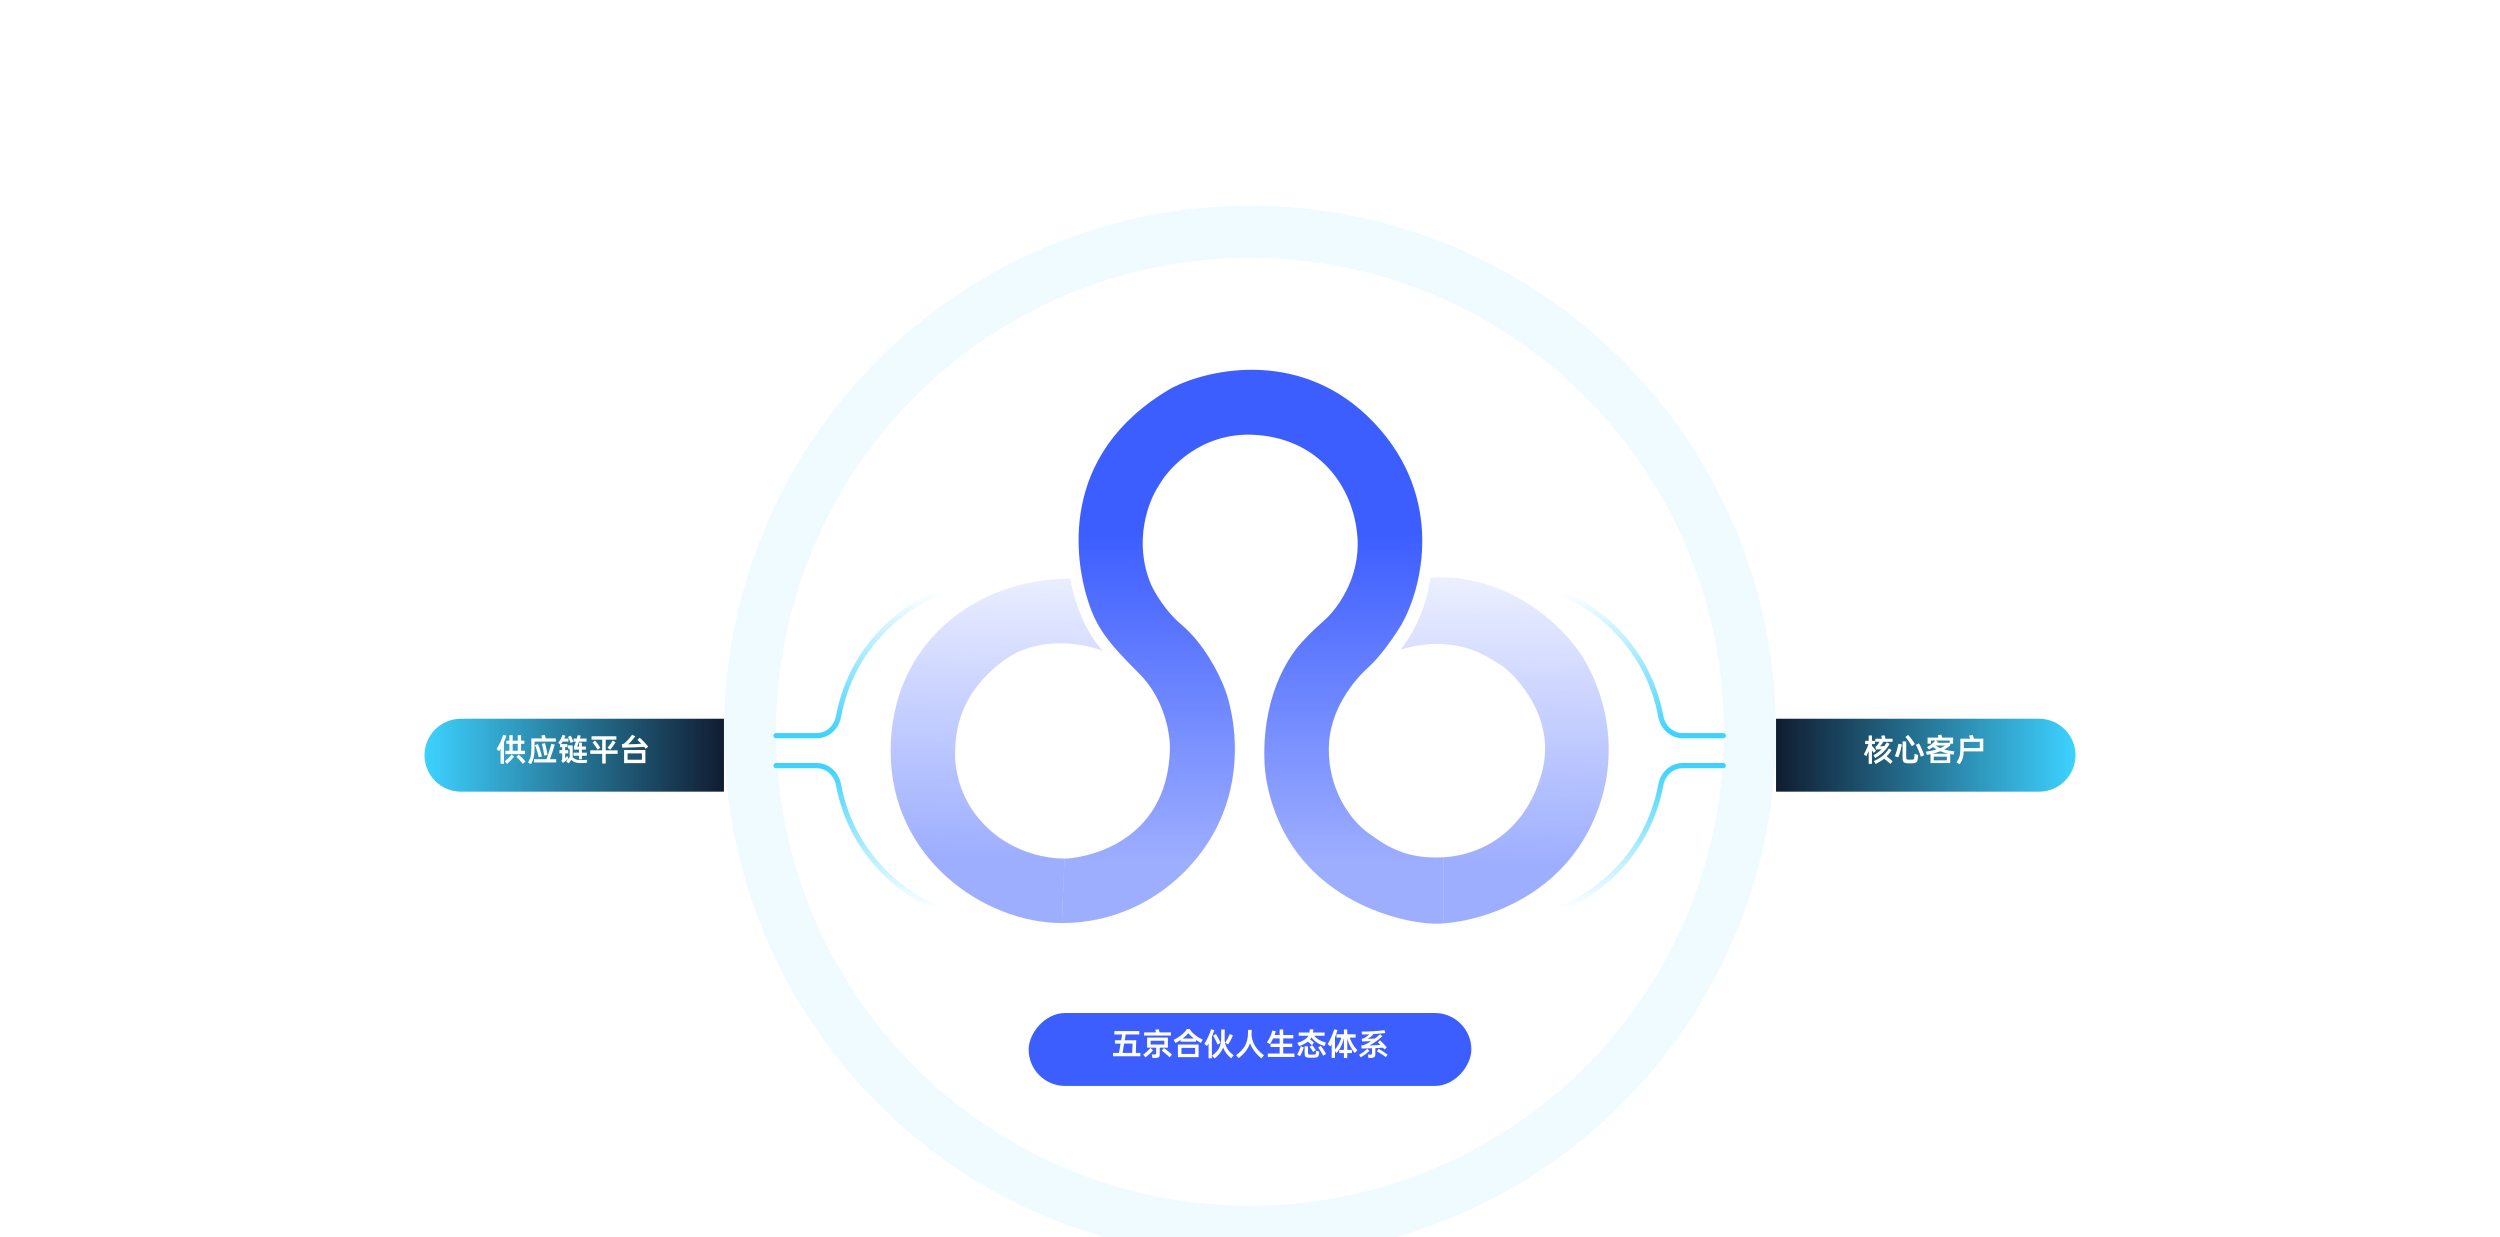 <svg width="1920" height="950" viewBox="0 0 1920 950" fill="none" xmlns="http://www.w3.org/2000/svg">
<g clip-path="url(#clip0_423_158)">
<g filter="url(#filter0_d_423_158)">
<rect width="340" height="56" rx="28" transform="matrix(-1 0 0 1 1130 774)" fill="#3D5EFF"/>
</g>
<path d="M855.829 791.88H874.981V794.448H855.829V791.88ZM859.189 809.784L862.069 792.936L864.733 793.344L861.829 810.192L859.189 809.784ZM854.797 808.656H875.821V811.224H854.797V808.656ZM856.285 798.936H872.629L872.245 809.88H869.461L869.797 801.504H856.285V798.936ZM878.66 792.888H899.3V795.288H878.66V792.888ZM880.964 796.896H896.948V804.6H880.964V796.896ZM883.676 799.296V802.2H894.236V799.296H883.676ZM889.892 790.416C889.94 790.56 889.98 790.712 890.012 790.872C890.06 791.016 890.108 791.168 890.156 791.328L890.324 791.928C890.516 792.584 890.644 793.168 890.708 793.68L888.02 793.848C887.988 793.576 887.94 793.328 887.876 793.104L887.684 792.36C887.588 792.04 887.444 791.544 887.252 790.872L889.892 790.416ZM877.94 810C877.988 809.968 878.036 809.936 878.084 809.904C878.132 809.856 878.18 809.816 878.228 809.784C878.548 809.576 878.908 809.304 879.308 808.968C879.708 808.616 880.132 808.248 880.58 807.864C881.764 806.776 882.756 805.76 883.556 804.816L885.5 806.664C884.86 807.48 883.972 808.408 882.836 809.448C881.572 810.6 880.54 811.472 879.74 812.064L877.94 810ZM893.876 804.912C894.804 805.488 895.892 806.304 897.14 807.36C897.748 807.872 898.292 808.344 898.772 808.776C899.252 809.208 899.668 809.608 900.02 809.976L898.196 812.016C897.428 811.168 896.5 810.304 895.412 809.424C894.228 808.416 893.172 807.576 892.244 806.904L893.876 804.912ZM884.588 809.76C885.548 809.824 886.252 809.856 886.7 809.856C887.004 809.84 887.244 809.808 887.42 809.76C887.596 809.696 887.724 809.592 887.804 809.448C887.884 809.288 887.924 809.072 887.924 808.8V803.448H890.66V809.784C890.66 810.392 890.588 810.872 890.444 811.224C890.3 811.592 890.044 811.872 889.676 812.064C889.308 812.256 888.788 812.384 888.116 812.448C887.14 812.56 886.132 812.6 885.092 812.568L884.588 809.76ZM904.636 802.176H920.524V811.896H904.636V802.176ZM907.372 804.744V809.424H917.836V804.744H907.372ZM906.7 797.568H918.484V799.992H906.7V797.568ZM922.348 801C920.236 799.912 918.356 798.736 916.708 797.472C915.076 796.208 913.708 794.88 912.604 793.488C911.692 794.64 910.372 795.92 908.644 797.328C906.932 798.688 904.972 799.92 902.764 801.024L901.372 798.6C902.476 798.088 903.564 797.488 904.636 796.8C905.724 796.112 906.732 795.376 907.66 794.592C909.34 793.184 910.644 791.744 911.572 790.272H913.66C914.716 791.952 916.108 793.488 917.836 794.88C919.564 796.272 921.524 797.464 923.716 798.456L922.348 801ZM928.164 797.064L930.732 795.816V812.76H928.164V797.064ZM924.948 801.696C926.02 799.968 926.996 798.16 927.876 796.272C928.804 794.32 929.548 792.384 930.108 790.464L932.604 791.16C931.884 793.48 931.068 795.624 930.156 797.592C929.228 799.624 928.164 801.552 926.964 803.376L924.948 801.696ZM933.876 794.136C934.484 795.048 935.116 796.152 935.772 797.448C936.492 798.824 937.02 799.984 937.356 800.928L935.052 802.272C934.78 801.44 934.268 800.264 933.516 798.744C932.748 797.24 932.132 796.112 931.668 795.36L933.876 794.136ZM940.908 800.808C941.484 800.056 942.164 798.912 942.948 797.376C943.636 796.112 944.148 795.04 944.484 794.16L946.908 795.216C946.508 796.176 946.004 797.232 945.396 798.384C944.596 799.952 943.86 801.2 943.188 802.128L940.908 800.808ZM930.804 810.768C932.164 809.808 933.324 808.8 934.284 807.744C935.244 806.688 935.964 805.632 936.444 804.576C936.94 803.488 937.308 802.272 937.548 800.928C937.788 799.568 937.9 798.04 937.884 796.344V790.704H940.596L940.524 798.408C940.476 801.576 939.74 804.352 938.316 806.736C936.94 809.024 935.1 811.088 932.796 812.928L930.804 810.768ZM940.356 796.2C940.388 797.928 940.548 799.488 940.836 800.88C941.14 802.272 941.58 803.512 942.156 804.6C942.732 805.688 943.468 806.736 944.364 807.744C945.26 808.736 946.292 809.64 947.46 810.456L945.564 812.808C942.972 810.648 941.116 808.368 939.996 805.968C938.812 803.504 938.204 800.472 938.172 796.872L940.356 796.2ZM949.292 810.36C950.94 809.224 952.356 808.008 953.54 806.712C954.74 805.4 955.684 804.064 956.372 802.704C957.044 801.392 957.556 799.936 957.908 798.336C958.276 796.72 958.468 794.952 958.484 793.032L958.508 791.976C958.508 791.768 958.508 791.576 958.508 791.4C958.508 791.208 958.508 791.048 958.508 790.92H961.244C961.26 791.432 961.26 791.96 961.244 792.504C961.244 793.048 961.236 793.56 961.22 794.04C961.108 797.784 960.292 801.152 958.772 804.144C957.236 807.168 954.724 810.008 951.236 812.664L949.292 810.36ZM961.004 792.48C961.052 796.592 961.996 800.16 963.836 803.184C965.532 805.968 967.82 808.384 970.7 810.432L968.78 812.88C965.42 810.08 962.932 807.176 961.316 804.168C959.7 801.128 958.82 797.768 958.676 794.088L961.004 792.48ZM976.924 794.88H993.244V797.472H976.924V794.88ZM975.772 801.528H992.452V804.12H975.772V801.528ZM982.78 790.632H985.516V810.696H982.78V790.632ZM973.684 809.136H994.132V811.704H973.684V809.136ZM972.964 800.472C973.956 799.112 974.796 797.704 975.484 796.248C976.172 794.776 976.74 793.184 977.188 791.472L979.804 792C979.324 793.792 978.708 795.504 977.956 797.136C977.22 798.752 976.34 800.336 975.316 801.888L972.964 800.472ZM997.404 793.008H1017.3V795.432H997.404V793.008ZM996.348 800.88C997.82 800.432 999.1 799.944 1000.19 799.416C1001.29 798.888 1002.19 798.336 1002.88 797.76C1003.58 797.184 1004.15 796.552 1004.58 795.864C1005.01 795.16 1005.33 794.384 1005.54 793.536C1005.64 793.232 1005.72 792.712 1005.8 791.976C1005.87 791.384 1005.91 790.896 1005.92 790.512L1008.64 790.536C1008.64 790.936 1008.59 791.464 1008.49 792.12C1008.48 792.264 1008.46 792.416 1008.44 792.576C1008.43 792.736 1008.4 792.888 1008.37 793.032C1008.36 793.128 1008.34 793.224 1008.32 793.32C1008.31 793.4 1008.3 793.472 1008.3 793.536C1008.11 794.688 1007.77 795.728 1007.29 796.656C1006.83 797.584 1006.17 798.456 1005.32 799.272C1003.76 800.744 1001.24 802.152 997.764 803.496L996.348 800.88ZM1008.3 793.776C1009.12 795.392 1010.35 796.784 1012 797.952C1013.66 799.104 1015.76 800.016 1018.31 800.688L1017.23 803.4C1014.59 802.584 1012.34 801.464 1010.48 800.04C1009.51 799.304 1008.65 798.504 1007.92 797.64C1007.2 796.76 1006.6 795.84 1006.14 794.88L1008.3 793.776ZM1005.61 797.88C1006.04 798.168 1006.63 798.608 1007.36 799.2C1008.02 799.728 1008.6 800.24 1009.12 800.736L1007.51 802.656C1007.06 802.192 1006.48 801.656 1005.76 801.048C1005.1 800.472 1004.51 800 1003.98 799.632L1005.61 797.88ZM996.18 809.952C996.756 808.944 997.276 807.92 997.74 806.88C998.22 805.808 998.652 804.712 999.036 803.592L1001.36 804.456C1000.88 805.784 1000.4 807.024 999.9 808.176C999.404 809.312 998.9 810.296 998.388 811.128L996.18 809.952ZM1014.4 803.16C1014.97 803.88 1015.7 804.92 1016.58 806.28L1017.23 807.336C1017.72 808.12 1018.12 808.832 1018.4 809.472L1016.15 810.768C1016.08 810.64 1016.02 810.512 1015.96 810.384C1015.89 810.272 1015.83 810.144 1015.76 810C1015.32 809.168 1014.84 808.328 1014.35 807.48C1013.34 805.928 1012.68 804.936 1012.38 804.504L1014.4 803.16ZM1007.7 802.608C1008.13 803.088 1008.64 803.712 1009.21 804.48C1009.76 805.232 1010.2 805.896 1010.56 806.472L1008.54 807.96C1008.32 807.528 1007.88 806.84 1007.24 805.896C1006.57 804.92 1006.1 804.272 1005.83 803.952L1007.7 802.608ZM1001.96 803.592H1004.53V808.512C1004.53 808.896 1004.56 809.184 1004.63 809.376C1004.69 809.552 1004.79 809.68 1004.92 809.76C1005.06 809.824 1005.28 809.872 1005.59 809.904C1006.12 809.952 1006.71 809.976 1007.36 809.976C1008.04 809.976 1008.65 809.952 1009.21 809.904C1009.56 809.872 1009.83 809.832 1010 809.784C1010.2 809.72 1010.34 809.6 1010.44 809.424C1010.53 809.248 1010.6 808.976 1010.65 808.608C1010.7 808.224 1010.74 807.672 1010.77 806.952L1013.17 807.624C1013.16 807.816 1013.13 808.112 1013.1 808.512C1013.08 808.704 1013.06 808.896 1013.03 809.088C1013.01 809.28 1012.99 809.472 1012.96 809.664C1012.84 810.368 1012.68 810.888 1012.45 811.224C1012.23 811.576 1011.9 811.824 1011.47 811.968C1011.05 812.128 1010.44 812.224 1009.64 812.256C1009.1 812.288 1008.32 812.304 1007.29 812.304C1006.28 812.304 1005.47 812.288 1004.84 812.256C1004.09 812.192 1003.52 812.064 1003.12 811.872C1002.72 811.696 1002.42 811.408 1002.23 811.008C1002.05 810.624 1001.96 810.088 1001.96 809.4V803.592ZM1019.66 801.888C1020.44 800.64 1021.37 798.824 1022.44 796.44C1023.34 794.488 1024.07 792.528 1024.63 790.56L1027.22 791.064C1026.34 793.864 1025.49 796.248 1024.68 798.216C1023.86 800.168 1022.89 801.976 1021.77 803.64L1019.66 801.888ZM1022.73 796.824L1025.28 795.624V812.448H1022.73V796.824ZM1026.43 794.328H1041.12V796.896H1026.43V794.328ZM1032.14 790.632H1034.71V812.544H1032.14V790.632ZM1024.56 806.664C1025.93 805.336 1027.17 803.616 1028.28 801.504C1029.36 799.392 1030.17 797.224 1030.7 795L1032.4 796.2C1032.16 797.432 1031.86 798.624 1031.49 799.776C1031.12 800.912 1030.7 801.984 1030.22 802.992C1029.18 805.168 1027.92 807.056 1026.45 808.656L1024.56 806.664ZM1035.88 794.76C1036.19 795.928 1036.61 797.152 1037.16 798.432C1037.7 799.712 1038.32 800.936 1039 802.104C1040.14 803.976 1041.3 805.472 1042.48 806.592L1040.52 808.704C1039.32 807.52 1038.16 805.84 1037.06 803.664C1036.44 802.48 1035.9 801.264 1035.45 800.016C1035.02 798.768 1034.71 797.616 1034.52 796.56L1035.88 794.76ZM1028.54 806.28H1038.28V808.776H1028.54V806.28ZM1045.68 792.24C1048.07 792.288 1050.92 792.208 1054.23 792C1058.15 791.76 1061.19 791.488 1063.35 791.184L1063.83 793.368C1061.06 793.688 1057.78 793.968 1053.99 794.208C1050.8 794.416 1048.16 794.512 1046.07 794.496L1045.68 792.24ZM1045.8 797.76C1046.27 797.728 1046.62 797.68 1046.86 797.616C1047.1 797.536 1047.4 797.408 1047.75 797.232C1048.48 796.8 1049.32 796.232 1050.27 795.528C1051.21 794.824 1052.15 794.064 1053.08 793.248L1054.61 794.688C1054 795.248 1053.33 795.8 1052.6 796.344C1051.88 796.872 1051.16 797.36 1050.44 797.808C1051.78 797.776 1053.02 797.736 1054.16 797.688C1055.31 797.64 1056.32 797.552 1057.2 797.424L1056.24 799.44C1054.93 799.52 1053.27 799.6 1051.25 799.68C1049.24 799.76 1047.52 799.808 1046.09 799.824L1045.8 797.76ZM1045.47 802.872C1045.79 802.872 1046.12 802.84 1046.48 802.776C1046.84 802.712 1047.2 802.616 1047.53 802.488C1049.71 801.656 1051.98 800.424 1054.35 798.792C1056.24 797.496 1058.1 795.984 1059.94 794.256L1061.6 795.912C1060.06 797.304 1058.44 798.608 1056.72 799.824C1055.04 801.008 1053.38 802.04 1051.73 802.92C1053.28 802.904 1055.16 802.824 1057.35 802.68C1059.44 802.536 1061.12 802.4 1062.39 802.272L1062.89 804.6C1060.48 804.776 1057.87 804.92 1055.07 805.032C1051.63 805.16 1048.52 805.24 1045.73 805.272L1045.47 802.872ZM1059.87 798.936C1060.7 799.672 1061.55 800.504 1062.41 801.432C1063.28 802.312 1064.15 803.312 1065.03 804.432L1063.28 805.944C1062.46 804.92 1061.66 803.984 1060.88 803.136C1060.01 802.176 1059.13 801.288 1058.24 800.472L1059.87 798.936ZM1043.76 810.072C1043.84 810.008 1043.93 809.952 1044.03 809.904C1044.12 809.856 1044.22 809.808 1044.32 809.76C1045.24 809.232 1046.17 808.624 1047.1 807.936C1048.25 807.088 1049.28 806.264 1050.17 805.464L1051.66 807.24C1050.83 807.992 1049.86 808.784 1048.76 809.616C1047.3 810.624 1046.07 811.416 1045.06 811.992L1043.76 810.072ZM1058.79 805.464C1059.92 806.104 1061.09 806.816 1062.29 807.6C1063.7 808.528 1064.82 809.328 1065.65 810L1064.28 811.896C1063.47 811.176 1062.34 810.368 1060.9 809.472C1059.78 808.72 1058.65 808.048 1057.52 807.456L1058.79 805.464ZM1050.56 809.904C1051.37 809.952 1051.98 809.968 1052.38 809.952C1052.78 809.952 1053.07 809.92 1053.24 809.856C1053.44 809.776 1053.56 809.64 1053.6 809.448C1053.67 809.24 1053.7 808.904 1053.7 808.44V803.808H1056.27V809.256C1056.27 810.024 1056.2 810.616 1056.05 811.032C1055.91 811.448 1055.64 811.76 1055.26 811.968C1054.88 812.192 1054.32 812.344 1053.58 812.424C1052.91 812.504 1052.05 812.544 1051.01 812.544L1050.56 809.904Z" fill="white"/>
<path d="M919.84 413.008C919.2 412.32 918.456 411.584 917.608 410.8C916.584 409.872 915.792 409.2 915.232 408.784L916.72 407.104C917.44 407.648 918.208 408.288 919.024 409.024C919.76 409.68 920.528 410.408 921.328 411.208L919.84 413.008ZM924.568 402.856H903.76V400.576H924.568V402.856ZM909.544 410.968H918.76V417.928H909.544V410.968ZM911.848 413.128V415.792H916.456V413.128H911.848ZM919.72 403.432C919.384 403.976 918.944 404.608 918.4 405.328C917.92 406 917.488 406.56 917.104 407.008L914.968 405.64C915.528 404.984 915.968 404.44 916.288 404.008C916.816 403.288 917.216 402.672 917.488 402.16L919.72 403.432ZM913.24 408.688C912.728 409.232 911.88 410.048 910.696 411.136C909.704 411.984 908.936 412.608 908.392 413.008L907.048 411.232C907.752 410.752 908.6 410.064 909.592 409.168C910.552 408.304 911.24 407.632 911.656 407.152L913.24 408.688ZM913.456 402.232C913.312 401.704 913.152 401.184 912.976 400.672C912.928 400.496 912.808 400.12 912.616 399.544L912.352 398.896L915.04 398.44C915.088 398.52 915.184 398.76 915.328 399.16L915.64 400.072C915.864 400.808 916.048 401.408 916.192 401.872L913.456 402.232ZM905.008 420.52V405.232H923.368V417.64C923.368 418.264 923.288 418.768 923.128 419.152C922.968 419.536 922.696 419.832 922.312 420.04C921.928 420.248 921.384 420.392 920.68 420.472C919.784 420.584 918.856 420.624 917.896 420.592L917.44 418.36C918.464 418.44 919.24 418.464 919.768 418.432C920.104 418.432 920.352 418.392 920.512 418.312C920.688 418.232 920.8 418.112 920.848 417.952C920.912 417.776 920.944 417.52 920.944 417.184V407.464H907.432V420.52H905.008ZM910.744 406.672C910.568 406.336 910.192 405.728 909.616 404.848C909.552 404.768 909.496 404.688 909.448 404.608C909.4 404.512 909.344 404.424 909.28 404.344C908.944 403.88 908.704 403.56 908.56 403.384L910.624 402.088C910.864 402.36 911.264 402.896 911.824 403.696C912.24 404.272 912.6 404.8 912.904 405.28L910.744 406.672ZM927.912 409.576H936.744V419.968H927.912V409.576ZM930.384 412.072V417.544H934.296V412.072H930.384ZM938.328 409.576H947.448V419.968H938.328V409.576ZM940.776 412.072V417.544H944.952V412.072H940.776ZM929.952 399.352H945.384V407.92H929.952V399.352ZM932.592 401.776V405.472H942.744V401.776H932.592ZM953.48 410.176H969.368V419.896H953.48V410.176ZM956.216 412.744V417.424H966.68V412.744H956.216ZM955.544 405.568H967.328V407.992H955.544V405.568ZM971.192 409C969.08 407.912 967.2 406.736 965.552 405.472C963.92 404.208 962.552 402.88 961.448 401.488C960.536 402.64 959.216 403.92 957.488 405.328C955.776 406.688 953.816 407.92 951.608 409.024L950.216 406.6C951.32 406.088 952.408 405.488 953.48 404.8C954.568 404.112 955.576 403.376 956.504 402.592C958.184 401.184 959.488 399.744 960.416 398.272H962.504C963.56 399.952 964.952 401.488 966.68 402.88C968.408 404.272 970.368 405.464 972.56 406.456L971.192 409ZM977.008 405.064L979.576 403.816V420.76H977.008V405.064ZM973.792 409.696C974.864 407.968 975.84 406.16 976.72 404.272C977.648 402.32 978.392 400.384 978.952 398.464L981.448 399.16C980.728 401.48 979.912 403.624 979 405.592C978.072 407.624 977.008 409.552 975.808 411.376L973.792 409.696ZM982.72 402.136C983.328 403.048 983.96 404.152 984.616 405.448C985.336 406.824 985.864 407.984 986.2 408.928L983.896 410.272C983.624 409.44 983.112 408.264 982.36 406.744C981.592 405.24 980.976 404.112 980.512 403.36L982.72 402.136ZM989.752 408.808C990.328 408.056 991.008 406.912 991.792 405.376C992.48 404.112 992.992 403.04 993.328 402.16L995.752 403.216C995.352 404.176 994.848 405.232 994.24 406.384C993.44 407.952 992.704 409.2 992.032 410.128L989.752 408.808ZM979.648 418.768C981.008 417.808 982.168 416.8 983.128 415.744C984.088 414.688 984.808 413.632 985.288 412.576C985.784 411.488 986.152 410.272 986.392 408.928C986.632 407.568 986.744 406.04 986.728 404.344V398.704H989.44L989.368 406.408C989.32 409.576 988.584 412.352 987.16 414.736C985.784 417.024 983.944 419.088 981.64 420.928L979.648 418.768ZM989.2 404.2C989.232 405.928 989.392 407.488 989.68 408.88C989.984 410.272 990.424 411.512 991 412.6C991.576 413.688 992.312 414.736 993.208 415.744C994.104 416.736 995.136 417.64 996.304 418.456L994.408 420.808C991.816 418.648 989.96 416.368 988.84 413.968C987.656 411.504 987.048 408.472 987.016 404.872L989.2 404.2ZM998.136 418.36C999.784 417.224 1001.2 416.008 1002.38 414.712C1003.58 413.4 1004.53 412.064 1005.22 410.704C1005.89 409.392 1006.4 407.936 1006.75 406.336C1007.12 404.72 1007.31 402.952 1007.33 401.032L1007.35 399.976C1007.35 399.768 1007.35 399.576 1007.35 399.4C1007.35 399.208 1007.35 399.048 1007.35 398.92H1010.09C1010.1 399.432 1010.1 399.96 1010.09 400.504C1010.09 401.048 1010.08 401.56 1010.06 402.04C1009.95 405.784 1009.14 409.152 1007.62 412.144C1006.08 415.168 1003.57 418.008 1000.08 420.664L998.136 418.36ZM1009.85 400.48C1009.9 404.592 1010.84 408.16 1012.68 411.184C1014.38 413.968 1016.66 416.384 1019.54 418.432L1017.62 420.88C1014.26 418.08 1011.78 415.176 1010.16 412.168C1008.54 409.128 1007.66 405.768 1007.52 402.088L1009.85 400.48Z" fill="white"/>
<path d="M759.752 564.44C760.216 564.744 760.92 565.224 761.864 565.88C762.6 566.488 763.224 567.008 763.736 567.44L762.176 569.312C761.92 569.072 761.288 568.52 760.28 567.656C759.352 566.904 758.704 566.408 758.336 566.168L759.752 564.44ZM757.256 573.296C757.896 572.944 758.776 572.328 759.896 571.448C760.936 570.616 761.712 569.936 762.224 569.408L763.808 571.184C763.248 571.792 762.408 572.528 761.288 573.392C760.296 574.16 759.416 574.8 758.648 575.312L757.256 573.296ZM763.088 569.6C763.936 568.72 764.64 567.856 765.2 567.008C765.76 566.16 766.256 565.232 766.688 564.224L768.992 564.848C768.4 566.208 767.808 567.376 767.216 568.352C766.624 569.312 765.896 570.232 765.032 571.112L763.088 569.6ZM765.632 568.376L767.12 566.168H777.776V568.328C777.056 569.352 776.384 570.2 775.76 570.872L773.672 570.032C774.152 569.584 774.608 569.032 775.04 568.376H765.632ZM771.056 569.384C771.68 570.312 772.64 571.08 773.936 571.688C775.232 572.296 776.92 572.776 779 573.128L777.992 575.504C775.768 575.024 773.992 574.416 772.664 573.68C771.352 572.928 770.28 571.952 769.448 570.752L771.056 569.384ZM768.152 580.688C769.688 581.152 771.088 581.608 772.352 582.056C774.656 582.84 776.64 583.6 778.304 584.336L777.224 586.808C776.424 586.424 775.52 586.016 774.512 585.584C773.52 585.168 772.536 584.776 771.56 584.408C769.848 583.752 768.36 583.224 767.096 582.824L768.152 580.688ZM757.952 584.24C761.312 583.68 763.688 582.976 765.08 582.128C765.64 581.76 766.04 581.368 766.28 580.952C766.536 580.536 766.696 579.976 766.76 579.272C766.76 579.192 766.76 579.12 766.76 579.056C766.776 578.992 766.784 578.92 766.784 578.84C766.8 578.744 766.808 578.592 766.808 578.384H769.616C769.616 578.624 769.608 578.808 769.592 578.936L769.544 579.416C769.464 580.312 769.264 581.112 768.944 581.816C768.64 582.504 768.152 583.112 767.48 583.64C766.632 584.28 765.456 584.88 763.952 585.44C762.464 586 760.84 586.448 759.08 586.784L757.952 584.24ZM760.376 575.528H776.024V582.32H773.408V577.856H762.92V582.32H760.376V575.528ZM762.104 573.32C764.472 572.76 766.168 572.184 767.192 571.592C767.672 571.304 768.04 571 768.296 570.68C768.568 570.36 768.768 569.976 768.896 569.528C768.976 569.336 769.024 569.12 769.04 568.88C769.072 568.624 769.096 568.248 769.112 567.752H771.728C771.712 568.264 771.688 568.656 771.656 568.928C771.624 569.2 771.584 569.432 771.536 569.624C771.312 570.392 771.016 571.056 770.648 571.616C770.28 572.176 769.792 572.672 769.184 573.104C767.872 574.032 765.84 574.832 763.088 575.504L762.104 573.32ZM791.896 573.296H800.128V575.432H791.896V573.296ZM790.792 569.696H801.232V579.104H790.792V569.696ZM793.192 571.856V576.896H798.808V571.856H793.192ZM784.528 585.752C785.568 583.8 786.28 581.96 786.664 580.232C787.016 578.6 787.192 576.432 787.192 573.728V565.568H802.504V567.968H789.616V573.632C789.6 576.704 789.408 579.16 789.04 581C788.688 582.744 787.96 584.688 786.856 586.832L784.528 585.752ZM781.288 585.632C781.784 584.368 782.24 582.872 782.656 581.144C782.672 581.096 782.68 581.048 782.68 581C782.696 580.952 782.704 580.904 782.704 580.856C783.104 579.112 783.376 577.784 783.52 576.872L785.896 577.304C785.72 578.632 785.424 580.136 785.008 581.816C784.576 583.528 784.128 585.056 783.664 586.4L781.288 585.632ZM788.224 584.648C788.896 583.912 789.528 583.12 790.12 582.272C790.712 581.408 791.216 580.552 791.632 579.704L793.624 580.904C793.288 581.512 792.744 582.392 791.992 583.544C791.192 584.664 790.528 585.528 790 586.136L788.224 584.648ZM799.696 579.704C800.208 580.296 800.744 580.968 801.304 581.72L801.568 582.104C802.272 583.048 802.832 583.856 803.248 584.528L801.304 586.016C800.92 585.248 800.392 584.416 799.72 583.52C799.096 582.576 798.496 581.768 797.92 581.096L799.696 579.704ZM783.232 564.92C783.664 565.192 784.36 565.696 785.32 566.432C786.216 567.136 786.872 567.688 787.288 568.088L785.752 570.152C785.32 569.704 784.704 569.136 783.904 568.448C783.056 567.712 782.36 567.16 781.816 566.792L783.232 564.92ZM782.272 570.08C782.8 570.416 783.528 570.944 784.456 571.664C785.352 572.368 786.056 572.968 786.568 573.464L784.984 575.504C784.456 574.96 783.776 574.344 782.944 573.656C782.096 572.904 781.4 572.36 780.856 572.024L782.272 570.08ZM793.864 570.536C794.072 569.992 794.248 569.464 794.392 568.952C794.552 568.424 794.672 567.92 794.752 567.44L797.32 567.704C797.16 568.296 796.984 568.888 796.792 569.48C796.616 570.072 796.432 570.624 796.24 571.136L793.864 570.536ZM792.232 584.072C792.36 584.072 792.48 584.072 792.592 584.072C792.72 584.088 792.832 584.104 792.928 584.12C793.056 584.12 793.176 584.12 793.288 584.12C793.4 584.12 793.512 584.12 793.624 584.12C793.992 584.136 794.248 584.12 794.392 584.072C794.552 584.04 794.656 583.952 794.704 583.808C794.768 583.664 794.8 583.416 794.8 583.064V578.456L797.224 578.384V583.64C797.224 584.344 797.136 584.888 796.96 585.272C796.8 585.656 796.552 585.928 796.216 586.088C795.896 586.248 795.464 586.352 794.92 586.4C794.616 586.432 794.272 586.456 793.888 586.472C793.504 586.504 793.112 586.512 792.712 586.496L792.232 584.072ZM807.48 576.176H823.368V585.896H807.48V576.176ZM810.216 578.744V583.424H820.68V578.744H810.216ZM809.544 571.568H821.328V573.992H809.544V571.568ZM825.192 575C823.08 573.912 821.2 572.736 819.552 571.472C817.92 570.208 816.552 568.88 815.448 567.488C814.536 568.64 813.216 569.92 811.488 571.328C809.776 572.688 807.816 573.92 805.608 575.024L804.216 572.6C805.32 572.088 806.408 571.488 807.48 570.8C808.568 570.112 809.576 569.376 810.504 568.592C812.184 567.184 813.488 565.744 814.416 564.272H816.504C817.56 565.952 818.952 567.488 820.68 568.88C822.408 570.272 824.368 571.464 826.56 572.456L825.192 575ZM831.008 571.064L833.576 569.816V586.76H831.008V571.064ZM827.792 575.696C828.864 573.968 829.84 572.16 830.72 570.272C831.648 568.32 832.392 566.384 832.952 564.464L835.448 565.16C834.728 567.48 833.912 569.624 833 571.592C832.072 573.624 831.008 575.552 829.808 577.376L827.792 575.696ZM836.72 568.136C837.328 569.048 837.96 570.152 838.616 571.448C839.336 572.824 839.864 573.984 840.2 574.928L837.896 576.272C837.624 575.44 837.112 574.264 836.36 572.744C835.592 571.24 834.976 570.112 834.512 569.36L836.72 568.136ZM843.752 574.808C844.328 574.056 845.008 572.912 845.792 571.376C846.48 570.112 846.992 569.04 847.328 568.16L849.752 569.216C849.352 570.176 848.848 571.232 848.24 572.384C847.44 573.952 846.704 575.2 846.032 576.128L843.752 574.808ZM833.648 584.768C835.008 583.808 836.168 582.8 837.128 581.744C838.088 580.688 838.808 579.632 839.288 578.576C839.784 577.488 840.152 576.272 840.392 574.928C840.632 573.568 840.744 572.04 840.728 570.344V564.704H843.44L843.368 572.408C843.32 575.576 842.584 578.352 841.16 580.736C839.784 583.024 837.944 585.088 835.64 586.928L833.648 584.768ZM843.2 570.2C843.232 571.928 843.392 573.488 843.68 574.88C843.984 576.272 844.424 577.512 845 578.6C845.576 579.688 846.312 580.736 847.208 581.744C848.104 582.736 849.136 583.64 850.304 584.456L848.408 586.808C845.816 584.648 843.96 582.368 842.84 579.968C841.656 577.504 841.048 574.472 841.016 570.872L843.2 570.2ZM852.136 584.36C853.784 583.224 855.2 582.008 856.384 580.712C857.584 579.4 858.528 578.064 859.216 576.704C859.888 575.392 860.4 573.936 860.752 572.336C861.12 570.72 861.312 568.952 861.328 567.032L861.352 565.976C861.352 565.768 861.352 565.576 861.352 565.4C861.352 565.208 861.352 565.048 861.352 564.92H864.088C864.104 565.432 864.104 565.96 864.088 566.504C864.088 567.048 864.08 567.56 864.064 568.04C863.952 571.784 863.136 575.152 861.616 578.144C860.08 581.168 857.568 584.008 854.08 586.664L852.136 584.36ZM863.848 566.48C863.896 570.592 864.84 574.16 866.68 577.184C868.376 579.968 870.664 582.384 873.544 584.432L871.624 586.88C868.264 584.08 865.776 581.176 864.16 578.168C862.544 575.128 861.664 571.768 861.52 568.088L863.848 566.48Z" fill="white"/>
<path d="M1057.55 568.496C1059.46 569.952 1061.62 571.896 1064.06 574.328C1066.66 576.92 1068.67 579.136 1070.08 580.976L1067.94 582.992C1066.73 581.36 1064.78 579.152 1062.11 576.368C1059.55 573.744 1057.42 571.768 1055.73 570.44L1057.55 568.496ZM1054.84 580.616C1057.19 578.84 1059.39 576.888 1061.44 574.76C1063.54 572.584 1065.35 570.432 1066.89 568.304L1069.1 569.984C1067.46 572.224 1065.62 574.416 1063.55 576.56C1061.38 578.88 1059.11 580.96 1056.76 582.8L1054.84 580.616ZM1052.03 565.568H1071.14V568.184H1054.79V583.256H1071.59V585.848H1052.03V565.568ZM1079.47 582.464C1080.51 582.288 1081.82 581.992 1083.38 581.576C1084.71 581.24 1085.99 580.864 1087.22 580.448L1087.39 581.552L1087.61 582.848C1086.65 583.216 1085.4 583.592 1083.86 583.976C1082.23 584.392 1080.98 584.696 1080.1 584.888L1079.47 582.464ZM1081.1 567.968H1095.29V570.296H1081.1V567.968ZM1073.86 580.808C1074.75 580.616 1075.92 580.288 1077.36 579.824C1078.05 579.616 1078.69 579.408 1079.28 579.2C1079.87 578.992 1080.38 578.8 1080.82 578.624L1081.06 579.944L1081.22 581.192C1080.18 581.592 1079.05 581.992 1077.82 582.392C1076.36 582.856 1075.26 583.168 1074.5 583.328L1073.86 580.808ZM1074.5 570.224H1080.94V572.648H1074.5V570.224ZM1076.64 564.944H1079.11V581.312H1076.64V564.944ZM1081.39 572.048H1087.32V579.56H1081.39V572.048ZM1083.46 574.28V577.232H1085.28V574.28H1083.46ZM1084.78 584.744C1085.91 583.848 1086.9 582.936 1087.75 582.008C1088.6 581.064 1089.32 580.072 1089.91 579.032C1090.47 578.072 1090.98 576.984 1091.45 575.768C1091.91 574.552 1092.35 573.168 1092.77 571.616L1094.95 572.384C1094.02 575.84 1092.74 578.832 1091.11 581.36C1090.54 582.304 1089.88 583.192 1089.14 584.024C1088.41 584.872 1087.58 585.704 1086.65 586.52L1084.78 584.744ZM1092.26 564.224C1092.76 564.672 1093.15 565.064 1093.44 565.4C1093.84 565.8 1094.26 566.288 1094.69 566.864L1093.03 568.304C1092.71 567.84 1092.34 567.352 1091.9 566.84C1091.52 566.392 1091.13 565.968 1090.73 565.568L1092.26 564.224ZM1090.22 564.464C1090.24 566.016 1090.29 567.728 1090.37 569.6C1090.45 572.352 1090.63 574.76 1090.92 576.824C1091.21 578.888 1091.62 580.728 1092.14 582.344C1092.34 582.904 1092.5 583.288 1092.62 583.496C1092.75 583.688 1092.89 583.784 1093.03 583.784C1093.13 583.784 1093.21 583.648 1093.27 583.376C1093.35 583.104 1093.44 582.704 1093.54 582.176C1093.62 581.648 1093.7 581 1093.78 580.232L1095.96 580.952C1095.86 581.64 1095.71 582.432 1095.5 583.328C1095.26 584.448 1094.95 585.264 1094.57 585.776C1094.2 586.304 1093.7 586.576 1093.08 586.592C1092.36 586.592 1091.71 586.192 1091.14 585.392C1090.56 584.608 1090.13 583.704 1089.84 582.68C1089.34 581.112 1088.94 579.152 1088.62 576.8C1088.31 574.48 1088.09 571.584 1087.94 568.112C1087.93 567.744 1087.9 567.152 1087.87 566.336C1087.86 566.016 1087.85 565.704 1087.85 565.4C1087.85 565.08 1087.85 564.768 1087.85 564.464H1090.22ZM1100.48 576.176H1116.37V585.896H1100.48V576.176ZM1103.22 578.744V583.424H1113.68V578.744H1103.22ZM1102.54 571.568H1114.33V573.992H1102.54V571.568ZM1118.19 575C1116.08 573.912 1114.2 572.736 1112.55 571.472C1110.92 570.208 1109.55 568.88 1108.45 567.488C1107.54 568.64 1106.22 569.92 1104.49 571.328C1102.78 572.688 1100.82 573.92 1098.61 575.024L1097.22 572.6C1098.32 572.088 1099.41 571.488 1100.48 570.8C1101.57 570.112 1102.58 569.376 1103.5 568.592C1105.18 567.184 1106.49 565.744 1107.42 564.272H1109.5C1110.56 565.952 1111.95 567.488 1113.68 568.88C1115.41 570.272 1117.37 571.464 1119.56 572.456L1118.19 575ZM1124.01 571.064L1126.58 569.816V586.76H1124.01V571.064ZM1120.79 575.696C1121.86 573.968 1122.84 572.16 1123.72 570.272C1124.65 568.32 1125.39 566.384 1125.95 564.464L1128.45 565.16C1127.73 567.48 1126.91 569.624 1126 571.592C1125.07 573.624 1124.01 575.552 1122.81 577.376L1120.79 575.696ZM1129.72 568.136C1130.33 569.048 1130.96 570.152 1131.62 571.448C1132.34 572.824 1132.86 573.984 1133.2 574.928L1130.9 576.272C1130.62 575.44 1130.11 574.264 1129.36 572.744C1128.59 571.24 1127.98 570.112 1127.51 569.36L1129.72 568.136ZM1136.75 574.808C1137.33 574.056 1138.01 572.912 1138.79 571.376C1139.48 570.112 1139.99 569.04 1140.33 568.16L1142.75 569.216C1142.35 570.176 1141.85 571.232 1141.24 572.384C1140.44 573.952 1139.7 575.2 1139.03 576.128L1136.75 574.808ZM1126.65 584.768C1128.01 583.808 1129.17 582.8 1130.13 581.744C1131.09 580.688 1131.81 579.632 1132.29 578.576C1132.78 577.488 1133.15 576.272 1133.39 574.928C1133.63 573.568 1133.74 572.04 1133.73 570.344V564.704H1136.44L1136.37 572.408C1136.32 575.576 1135.58 578.352 1134.16 580.736C1132.78 583.024 1130.94 585.088 1128.64 586.928L1126.65 584.768ZM1136.2 570.2C1136.23 571.928 1136.39 573.488 1136.68 574.88C1136.98 576.272 1137.42 577.512 1138 578.6C1138.58 579.688 1139.31 580.736 1140.21 581.744C1141.1 582.736 1142.14 583.64 1143.3 584.456L1141.41 586.808C1138.82 584.648 1136.96 582.368 1135.84 579.968C1134.66 577.504 1134.05 574.472 1134.02 570.872L1136.2 570.2ZM1145.14 584.36C1146.78 583.224 1148.2 582.008 1149.38 580.712C1150.58 579.4 1151.53 578.064 1152.22 576.704C1152.89 575.392 1153.4 573.936 1153.75 572.336C1154.12 570.72 1154.31 568.952 1154.33 567.032L1154.35 565.976C1154.35 565.768 1154.35 565.576 1154.35 565.4C1154.35 565.208 1154.35 565.048 1154.35 564.92H1157.09C1157.1 565.432 1157.1 565.96 1157.09 566.504C1157.09 567.048 1157.08 567.56 1157.06 568.04C1156.95 571.784 1156.14 575.152 1154.62 578.144C1153.08 581.168 1150.57 584.008 1147.08 586.664L1145.14 584.36ZM1156.85 566.48C1156.9 570.592 1157.84 574.16 1159.68 577.184C1161.38 579.968 1163.66 582.384 1166.54 584.432L1164.62 586.88C1161.26 584.08 1158.78 581.176 1157.16 578.168C1155.54 575.128 1154.66 571.768 1154.52 568.088L1156.85 566.48Z" fill="white"/>
<path d="M898.5 575.398C896.5 649.898 829.5 659.398 817.5 659.398L815.5 708.898C875 708.898 919.5 670.398 937.5 628.898C955.5 587.398 947 547.398 941.5 531.398C936 515.398 923 492.898 907.5 479.898C895.1 469.498 886.667 454.898 884 448.898C870 415.698 882.167 384.398 890 372.898C897.5 359.232 922.4 332.298 962 333.898C1011.5 335.898 1039.5 372.398 1042.5 412.398C1044.9 444.398 1026.17 468.732 1016.5 476.898C1007.3 484.898 999.667 493.232 997 496.398C968.2 532.798 969 581.565 973 601.398C990.5 690.398 1075.5 708.898 1101.5 709.398C1103.56 709.438 1105.91 709.377 1108.5 709.197V658.398C1081 659.898 1066 650.898 1051 639.898C1036 628.898 1020.5 605.898 1020.5 575.398C1020.5 544.897 1040.64 521.668 1051 512.398C1060.5 503.898 1071.67 487.565 1076.5 479.398C1092.17 451.898 1109.9 382.498 1055.5 324.898C1001.1 267.298 929.167 282.898 900 297.898C810 349.898 827.5 433.898 834.5 457.898C841.5 481.898 850.5 492.898 875 517.398C894.6 536.998 898.833 564.231 898.5 575.398Z" fill="url(#paint0_linear_423_158)"/>
<path d="M847.002 499.897C831.002 482.697 823.669 455.73 822.002 444.397C749.004 444.397 684 494.398 684 576.897C684 659.396 756 708.898 815.5 708.898L817.5 659.397C805.5 659.397 780.002 655.897 759.002 636.397C738.002 616.897 733.002 592.397 733.502 576.897C734.002 561.397 736.502 533.397 770.002 507.897C796.802 487.497 832.502 494.063 847.002 499.897Z" fill="url(#paint1_linear_423_158)"/>
<path d="M1184 593.898C1171 640.398 1136 656.898 1108.5 658.398V709.196C1138.69 707.091 1202.14 688.7 1227 622.398C1248.6 564.798 1224 513.731 1209 495.398C1170.2 447.398 1119.17 441.064 1098.5 443.898C1094.9 471.098 1081.67 491.898 1075.5 498.898C1121.5 485.398 1146 507.398 1152 510.398C1158 513.398 1197 547.398 1184 593.898Z" fill="url(#paint2_linear_423_158)"/>
<circle cx="960" cy="562" r="474" stroke="white" stroke-opacity="0.2" stroke-width="2" stroke-dasharray="3 4"/>
<circle cx="960" cy="562" r="384" stroke="#3DD2FF" stroke-opacity="0.08" stroke-width="40"/>
<circle cx="960" cy="562" r="588" stroke="white" stroke-opacity="0.1" stroke-width="2" stroke-dasharray="4 4"/>
<g filter="url(#filter1_d_423_158)">
<path d="M556 548H354C338.536 548 326 560.536 326 576C326 591.464 338.536 604 354 604H556V548Z" fill="url(#paint3_linear_423_158)"/>
</g>
<path d="M391.176 564.656H393.744V577.976H391.176V564.656ZM397.632 564.656H400.2V577.976H397.632V564.656ZM388.872 568.808H402.72V571.256H388.872V568.808ZM388.104 576.584H403.248V579.176H388.104V576.584ZM381.312 575.288C382.416 573.576 383.392 571.816 384.24 570.008C385.088 568.184 385.824 566.296 386.448 564.344L388.92 565.016C388.152 567.4 387.288 569.576 386.328 571.544C385.464 573.352 384.456 575.128 383.304 576.872L381.312 575.288ZM384.432 570.512L387.072 569.336V586.568H384.432V570.512ZM398.352 579.512C399.184 580.216 400.104 581.088 401.112 582.128C401.992 583.072 402.8 583.952 403.536 584.768L401.544 586.664C400.872 585.752 400.112 584.84 399.264 583.928C398.448 583.016 397.576 582.144 396.648 581.312L398.352 579.512ZM394.8 581.12C394.08 582.016 393.224 582.984 392.232 584.024C391.096 585.192 390.168 586.08 389.448 586.688L387.672 584.696C388.552 584.008 389.488 583.168 390.48 582.176C391.52 581.136 392.336 580.224 392.928 579.44L394.8 581.12ZM410.12 583.04H427.136V585.56H410.12V583.04ZM419.408 583.712C420.064 582.128 420.8 580.048 421.616 577.472C422.224 575.6 422.84 573.512 423.464 571.208L426.08 571.856C425.552 573.712 424.888 575.816 424.088 578.168C423.176 580.808 422.408 582.912 421.784 584.48L419.408 583.712ZM413.12 571.472C413.6 572.448 414.184 573.992 414.872 576.104C415.512 578.104 415.944 579.72 416.168 580.952L413.744 581.648C413.536 580.544 413.112 578.952 412.472 576.872C411.912 574.92 411.368 573.384 410.84 572.264L413.12 571.472ZM418.616 570.752C418.936 571.92 419.264 573.328 419.6 574.976C420.08 577.136 420.376 578.752 420.488 579.824L417.968 580.256C417.792 578.896 417.544 577.448 417.224 575.912C416.872 574.184 416.504 572.632 416.12 571.256L418.616 570.752ZM405.536 585.632C406.592 583.84 407.272 582.152 407.576 580.568C407.912 579 408.08 576.92 408.08 574.328V567.08H426.896V569.552H410.552V574.232C410.552 577.176 410.36 579.544 409.976 581.336C409.608 583.016 408.904 584.856 407.864 586.856L405.536 585.632ZM418.304 564.392C418.432 564.696 418.616 565.248 418.856 566.048C419.096 566.88 419.248 567.456 419.312 567.776L416.624 568.16C416.528 567.68 416.384 567.136 416.192 566.528C416.032 565.888 415.856 565.352 415.664 564.92L418.304 564.392ZM428.68 570.488C429.352 569.688 429.992 568.72 430.6 567.584C431.208 566.448 431.664 565.4 431.968 564.44L434.224 564.944C433.888 566.032 433.392 567.224 432.736 568.52C432.096 569.8 431.36 570.928 430.528 571.904L428.68 570.488ZM431.8 567.176H436.552V569.528H431.248L431.8 567.176ZM430.192 571.424H435.784V573.776H430.192V571.424ZM429.664 576.104H436.408V578.6H429.664V576.104ZM431.104 584.168C431.344 583.976 431.512 583.792 431.608 583.616C431.704 583.44 431.752 583.192 431.752 582.872V572.12H434.008V582.176L434.392 581.84C434.968 581.344 435.424 580.92 435.76 580.568L436.432 582.68C435.92 583.24 435.264 583.816 434.464 584.408C433.68 585 432.928 585.504 432.208 585.92L431.104 584.168ZM440.608 567.2H450.448V569.576H440.608V567.2ZM440.824 573.416C441.304 572.408 441.816 571.04 442.36 569.312C442.888 567.6 443.336 566.04 443.704 564.632L445.984 564.896C445.632 566.384 445.216 567.872 444.736 569.36C444.192 571.056 443.688 572.384 443.224 573.344H449.968V575.696H440.824V573.416ZM444.736 570.344H446.92V583.112H444.664V574.304L444.736 573.968V570.344ZM440.464 578.048H450.664V580.424H440.464V578.048ZM438.304 565.016C438.704 565.72 439.088 566.496 439.456 567.344C439.888 568.272 440.2 569.032 440.392 569.624L438.232 570.632C438.12 570.264 437.904 569.656 437.584 568.808C437.552 568.712 437.512 568.616 437.464 568.52C437.416 568.424 437.376 568.328 437.344 568.232C436.912 567.208 436.544 566.432 436.24 565.904L438.304 565.016ZM434.848 584.888L437.512 581.288V574.952H436.192V572.48H439.84V581.696L438.904 583.232C438.552 583.744 438.208 584.256 437.872 584.768C437.536 585.28 437.208 585.8 436.888 586.328L434.848 584.888ZM439.336 580.808C439.928 581.672 440.64 582.344 441.472 582.824C442.304 583.304 443.304 583.592 444.472 583.688C445.352 583.752 446.288 583.776 447.28 583.76C448.288 583.744 449.504 583.664 450.928 583.52L450.544 585.92C449.376 586.016 448.272 586.064 447.232 586.064C446.208 586.08 445.192 586.048 444.184 585.968C442.728 585.84 441.536 585.512 440.608 584.984C439.696 584.472 438.872 583.752 438.136 582.824L439.336 580.808ZM454.32 565.448H473.376V568.04H454.32V565.448ZM462.48 566.528H465.192V586.4H462.48V566.528ZM456.984 568.712C457.512 569.256 458.24 570.16 459.168 571.424C460.032 572.592 460.664 573.544 461.064 574.28L458.928 575.792C458.48 574.944 457.864 573.976 457.08 572.888C456.296 571.72 455.616 570.824 455.04 570.2L456.984 568.712ZM466.584 574.28C467.352 573.368 468.032 572.488 468.624 571.64C469.328 570.696 469.96 569.736 470.52 568.76L472.776 569.984C472.216 570.976 471.544 572.024 470.76 573.128C470.024 574.152 469.312 575.04 468.624 575.792L466.584 574.28ZM453.336 576.248H474.312V578.984H453.336V576.248ZM479.312 576.008H495.656V586.064H479.312V576.008ZM482 578.624V583.496H492.968V578.624H482ZM477.536 571.688C477.904 571.64 478.232 571.552 478.52 571.424C478.824 571.296 479.112 571.136 479.384 570.944C480.12 570.416 481.128 569.448 482.408 568.04C483.768 566.552 484.768 565.296 485.408 564.272L487.928 565.496C487.128 566.6 486.224 567.72 485.216 568.856C484.064 570.136 483.12 571.064 482.384 571.64C484.016 571.64 485.984 571.576 488.288 571.448C490.784 571.336 492.912 571.192 494.672 571.016L495.488 573.536C492.912 573.696 490.416 573.832 488 573.944C484.048 574.088 480.704 574.184 477.968 574.232L477.536 571.688ZM491.288 566.552C492.216 567.336 493.336 568.424 494.648 569.816C495.944 571.16 497 572.368 497.816 573.44L495.896 575.12C495.208 574.128 494.168 572.904 492.776 571.448C491.496 570.072 490.408 568.992 489.512 568.208L491.288 566.552Z" fill="white"/>
<path d="M1197 455C1219.69 462.562 1264.58 491.786 1275.55 550.374C1277.08 558.562 1283.91 565 1292.24 565H1323.5" stroke="url(#paint4_linear_423_158)" stroke-width="4" stroke-linecap="round"/>
<path d="M722.5 455C699.815 462.562 654.924 491.786 643.953 550.374C642.42 558.562 635.587 565 627.256 565H596" stroke="url(#paint5_linear_423_158)" stroke-width="4" stroke-linecap="round"/>
<path d="M1197 698C1219.69 690.438 1264.58 661.214 1275.55 602.626C1277.08 594.438 1283.91 588 1292.24 588H1323.5" stroke="url(#paint6_linear_423_158)" stroke-width="4" stroke-linecap="round"/>
<path d="M722.5 698C699.815 690.438 654.924 661.214 643.953 602.626C642.42 594.438 635.587 588 627.256 588H596" stroke="url(#paint7_linear_423_158)" stroke-width="4" stroke-linecap="round"/>
<g filter="url(#filter2_d_423_158)">
<path d="M1594 576C1594 560.536 1581.46 548 1566 548H1364V604H1566C1581.46 604 1594 591.464 1594 576Z" fill="url(#paint8_linear_423_158)"/>
</g>
<path d="M1435.15 564.848H1437.65V586.664H1435.15V564.848ZM1432.46 568.952H1439.98V571.424H1432.46V568.952ZM1440.24 567.344H1453.49V569.72H1440.24V567.344ZM1431.48 579.32C1432.5 577.4 1433.36 575.616 1434.05 573.968C1434.83 572.112 1435.4 570.352 1435.75 568.688L1437.38 570.728C1436.78 572.664 1436.07 574.608 1435.27 576.56C1434.92 577.44 1434.59 578.192 1434.29 578.816C1434 579.44 1433.66 580.096 1433.28 580.784L1431.48 579.32ZM1437.58 572.696C1437.86 572.984 1438.21 573.36 1438.61 573.824C1438.74 573.984 1439 574.288 1439.4 574.736C1439.43 574.784 1439.47 574.832 1439.52 574.88C1439.57 574.928 1439.61 574.976 1439.64 575.024C1439.9 575.312 1440.12 575.592 1440.31 575.864C1440.52 576.136 1440.69 576.376 1440.82 576.584L1439.04 578.168C1438.66 577.576 1438.22 576.976 1437.74 576.368C1437.01 575.456 1436.55 574.896 1436.38 574.688L1437.58 572.696ZM1438.8 580.04C1441.31 578.632 1443.33 577.168 1444.85 575.648C1446.32 574.176 1447.74 572.336 1449.12 570.128L1451.26 571.304C1449.94 573.592 1448.39 575.608 1446.6 577.352C1444.81 579.128 1442.67 580.736 1440.19 582.176L1438.8 580.04ZM1439.11 584.528C1441.72 583.328 1443.96 581.976 1445.83 580.472C1447.62 579.032 1449.26 577.136 1450.75 574.784L1452.7 576.056C1451.27 578.424 1449.64 580.432 1447.8 582.08C1446.06 583.6 1443.63 585.152 1440.53 586.736L1439.11 584.528ZM1447.85 580.16C1448.66 580.672 1449.63 581.376 1450.75 582.272C1451.84 583.104 1452.76 583.88 1453.51 584.6L1451.83 586.712C1451.16 586.008 1450.22 585.176 1449.02 584.216C1447.78 583.24 1446.78 582.504 1446.05 582.008L1447.85 580.16ZM1440.34 573.368C1440.58 573.288 1440.78 573.2 1440.94 573.104C1441.1 572.992 1441.23 572.88 1441.34 572.768C1441.73 572.336 1442.18 571.736 1442.71 570.968C1443.27 570.168 1443.8 569.296 1444.3 568.352L1447.08 568.616C1446.46 569.704 1445.88 570.624 1445.35 571.376C1444.9 572.032 1444.39 572.64 1443.82 573.2C1445.5 573.152 1446.92 573.048 1448.09 572.888L1447.87 575.168C1447.17 575.232 1446.11 575.32 1444.7 575.432C1443.58 575.512 1442.28 575.568 1440.79 575.6L1440.34 573.368ZM1447.32 564.68C1447.43 565.048 1447.61 565.624 1447.85 566.408C1447.88 566.584 1447.91 566.752 1447.94 566.912C1447.99 567.056 1448.03 567.2 1448.06 567.344C1448.08 567.456 1448.1 567.56 1448.11 567.656C1448.14 567.752 1448.17 567.848 1448.18 567.944L1445.54 568.256C1445.48 567.888 1445.36 567.384 1445.18 566.744C1445.01 566.024 1444.85 565.456 1444.7 565.04L1447.32 564.68ZM1461.18 569.408H1463.98V581.792C1463.98 582.224 1464.02 582.552 1464.1 582.776C1464.18 582.984 1464.32 583.136 1464.51 583.232C1464.72 583.312 1465.03 583.368 1465.45 583.4C1465.77 583.416 1466.14 583.424 1466.55 583.424C1466.98 583.424 1467.41 583.416 1467.82 583.4H1468.5C1468.85 583.368 1469.12 583.328 1469.31 583.28C1469.5 583.232 1469.66 583.152 1469.77 583.04C1469.86 582.96 1469.94 582.848 1469.98 582.704C1470.03 582.544 1470.07 582.352 1470.1 582.128C1470.15 581.744 1470.2 581.224 1470.25 580.568C1470.31 579.912 1470.36 579.384 1470.39 578.984L1473.18 579.8C1473.06 581.4 1472.95 582.512 1472.84 583.136C1472.74 583.664 1472.62 584.112 1472.46 584.48C1472.3 584.848 1472.09 585.144 1471.83 585.368C1471.53 585.64 1471.13 585.84 1470.63 585.968C1470.15 586.112 1469.54 586.192 1468.78 586.208C1468.14 586.224 1467.46 586.232 1466.74 586.232C1466.04 586.232 1465.47 586.224 1465.04 586.208C1464.05 586.144 1463.28 586 1462.74 585.776C1462.21 585.552 1461.82 585.168 1461.56 584.624C1461.3 584.08 1461.18 583.32 1461.18 582.344V569.408ZM1473.8 570.872C1474.5 572.072 1475.23 573.56 1475.98 575.336C1476.85 577.288 1477.43 578.84 1477.74 579.992L1475.22 581.192C1474.86 579.928 1474.29 578.352 1473.49 576.464C1472.72 574.624 1472.01 573.136 1471.35 572L1473.8 570.872ZM1465.45 564.416C1466.3 565.328 1467.22 566.448 1468.21 567.776C1469.28 569.184 1470.1 570.384 1470.68 571.376L1468.33 573.128C1467.8 572.168 1467.02 570.944 1465.98 569.456C1464.97 567.952 1464.1 566.8 1463.38 566L1465.45 564.416ZM1455.27 580.736C1455.83 579.328 1456.37 577.736 1456.88 575.96C1457.34 574.264 1457.72 572.68 1458.01 571.208L1460.67 571.712C1460.35 573.408 1459.96 575.096 1459.5 576.776C1458.94 578.792 1458.38 580.416 1457.84 581.648L1455.27 580.736ZM1482.64 578.864H1497.76V586.04H1482.64V578.864ZM1485.18 581.12V583.928H1495.17V581.12H1485.18ZM1490.9 564.248L1491.04 564.656C1491.1 564.864 1491.2 565.192 1491.33 565.64C1491.46 566.104 1491.59 566.624 1491.74 567.2L1489 567.512C1488.97 567.416 1488.94 567.312 1488.9 567.2C1488.87 567.088 1488.84 566.968 1488.81 566.84C1488.78 566.712 1488.74 566.576 1488.71 566.432C1488.68 566.272 1488.64 566.112 1488.59 565.952C1488.56 565.824 1488.52 565.696 1488.47 565.568C1488.44 565.424 1488.4 565.288 1488.35 565.16L1488.18 564.656L1490.9 564.248ZM1480 573.8C1481.26 573.112 1482.46 572.296 1483.58 571.352C1484.79 570.36 1485.7 569.448 1486.31 568.616L1488.47 569.768C1487.61 570.936 1486.52 572.072 1485.21 573.176C1484.07 574.104 1482.82 574.96 1481.46 575.744L1480 573.8ZM1485.81 571.928C1487.39 573.272 1489.37 574.36 1491.74 575.192C1494.25 576.04 1497.34 576.672 1501 577.088L1500.33 579.56C1496.46 578.984 1493.13 578.144 1490.34 577.04C1488.98 576.496 1487.71 575.864 1486.53 575.144C1485.34 574.424 1484.23 573.608 1483.19 572.696L1485.81 571.928ZM1479.11 577.28C1482.31 576.88 1485.31 576.216 1488.11 575.288C1489.3 574.888 1490.37 574.464 1491.33 574.016C1492.3 573.552 1493.15 573.072 1493.87 572.576H1485.26L1485.45 570.488H1497.83V572.504C1495.77 574.216 1493.37 575.64 1490.63 576.776C1487.4 578.088 1483.8 579.072 1479.83 579.728L1479.11 577.28ZM1480.38 566.456H1499.99V571.16H1497.35V568.712H1483V571.136H1480.38V566.456ZM1515.05 564.464C1515.24 564.896 1515.49 565.576 1515.79 566.504C1516.1 567.464 1516.33 568.368 1516.49 569.216L1513.46 568.832C1513.35 568.256 1513.16 567.552 1512.89 566.72C1512.66 566.048 1512.44 565.448 1512.22 564.92L1515.05 564.464ZM1502.62 585.44C1503.19 584.656 1503.66 583.912 1504.03 583.208C1504.4 582.504 1504.69 581.784 1504.9 581.048C1505.14 580.216 1505.3 579.248 1505.4 578.144C1505.51 577.04 1505.57 575.696 1505.57 574.112V567.32H1523.16V577.064H1506.89V574.496H1520.5V569.768H1508.23V573.536C1508.22 575.424 1508.15 577.008 1508.04 578.288C1507.94 579.568 1507.78 580.688 1507.56 581.648C1507.34 582.528 1507.02 583.384 1506.62 584.216C1506.24 585.048 1505.74 585.96 1505.11 586.952L1502.62 585.44Z" fill="white"/>
</g>
<defs>
<filter id="filter0_d_423_158" x="760" y="748" width="400" height="116" filterUnits="userSpaceOnUse" color-interpolation-filters="sRGB">
<feFlood flood-opacity="0" result="BackgroundImageFix"/>
<feColorMatrix in="SourceAlpha" type="matrix" values="0 0 0 0 0 0 0 0 0 0 0 0 0 0 0 0 0 0 127 0" result="hardAlpha"/>
<feOffset dy="4"/>
<feGaussianBlur stdDeviation="15"/>
<feComposite in2="hardAlpha" operator="out"/>
<feColorMatrix type="matrix" values="0 0 0 0 0 0 0 0 0 0.294 0 0 0 0 0.78 0 0 0 0.2 0"/>
<feBlend mode="normal" in2="BackgroundImageFix" result="effect1_dropShadow_423_158"/>
<feBlend mode="normal" in="SourceGraphic" in2="effect1_dropShadow_423_158" result="shape"/>
</filter>
<filter id="filter1_d_423_158" x="296" y="522" width="290" height="116" filterUnits="userSpaceOnUse" color-interpolation-filters="sRGB">
<feFlood flood-opacity="0" result="BackgroundImageFix"/>
<feColorMatrix in="SourceAlpha" type="matrix" values="0 0 0 0 0 0 0 0 0 0 0 0 0 0 0 0 0 0 127 0" result="hardAlpha"/>
<feOffset dy="4"/>
<feGaussianBlur stdDeviation="15"/>
<feComposite in2="hardAlpha" operator="out"/>
<feColorMatrix type="matrix" values="0 0 0 0 0 0 0 0 0 0.294 0 0 0 0 0.78 0 0 0 0.2 0"/>
<feBlend mode="normal" in2="BackgroundImageFix" result="effect1_dropShadow_423_158"/>
<feBlend mode="normal" in="SourceGraphic" in2="effect1_dropShadow_423_158" result="shape"/>
</filter>
<filter id="filter2_d_423_158" x="1334" y="522" width="290" height="116" filterUnits="userSpaceOnUse" color-interpolation-filters="sRGB">
<feFlood flood-opacity="0" result="BackgroundImageFix"/>
<feColorMatrix in="SourceAlpha" type="matrix" values="0 0 0 0 0 0 0 0 0 0 0 0 0 0 0 0 0 0 127 0" result="hardAlpha"/>
<feOffset dy="4"/>
<feGaussianBlur stdDeviation="15"/>
<feComposite in2="hardAlpha" operator="out"/>
<feColorMatrix type="matrix" values="0 0 0 0 0 0 0 0 0 0.294 0 0 0 0 0.78 0 0 0 0.2 0"/>
<feBlend mode="normal" in2="BackgroundImageFix" result="effect1_dropShadow_423_158"/>
<feBlend mode="normal" in="SourceGraphic" in2="effect1_dropShadow_423_158" result="shape"/>
</filter>
<linearGradient id="paint0_linear_423_158" x1="962" y1="297.5" x2="962" y2="709" gradientUnits="userSpaceOnUse">
<stop offset="0.275" stop-color="#3D5EFF"/>
<stop offset="0.889" stop-color="#3D5EFF" stop-opacity="0.5"/>
</linearGradient>
<linearGradient id="paint1_linear_423_158" x1="972" y1="703" x2="976.5" y2="388.5" gradientUnits="userSpaceOnUse">
<stop offset="0.138" stop-color="#3D5EFF" stop-opacity="0.5"/>
<stop offset="1" stop-color="#3D5EFF" stop-opacity="0"/>
</linearGradient>
<linearGradient id="paint2_linear_423_158" x1="972" y1="703" x2="976.5" y2="388.5" gradientUnits="userSpaceOnUse">
<stop offset="0.138" stop-color="#3D5EFF" stop-opacity="0.5"/>
<stop offset="1" stop-color="#3D5EFF" stop-opacity="0"/>
</linearGradient>
<linearGradient id="paint3_linear_423_158" x1="556" y1="576" x2="326" y2="576" gradientUnits="userSpaceOnUse">
<stop stop-color="#101C31"/>
<stop offset="1" stop-color="#3DD2FF"/>
</linearGradient>
<linearGradient id="paint4_linear_423_158" x1="1260.25" y1="455" x2="1260.25" y2="565" gradientUnits="userSpaceOnUse">
<stop stop-color="#3DD2FF" stop-opacity="0"/>
<stop offset="1" stop-color="#3DD2FF"/>
</linearGradient>
<linearGradient id="paint5_linear_423_158" x1="659.25" y1="455" x2="659.25" y2="565" gradientUnits="userSpaceOnUse">
<stop stop-color="#3DD2FF" stop-opacity="0"/>
<stop offset="1" stop-color="#3DD2FF"/>
</linearGradient>
<linearGradient id="paint6_linear_423_158" x1="1260.25" y1="698" x2="1260.25" y2="588" gradientUnits="userSpaceOnUse">
<stop stop-color="#3DD2FF" stop-opacity="0"/>
<stop offset="1" stop-color="#3DD2FF"/>
</linearGradient>
<linearGradient id="paint7_linear_423_158" x1="659.25" y1="698" x2="659.25" y2="588" gradientUnits="userSpaceOnUse">
<stop stop-color="#3DD2FF" stop-opacity="0"/>
<stop offset="1" stop-color="#3DD2FF"/>
</linearGradient>
<linearGradient id="paint8_linear_423_158" x1="1594" y1="576" x2="1364" y2="576" gradientUnits="userSpaceOnUse">
<stop stop-color="#3DD2FF"/>
<stop offset="1" stop-color="#101C31"/>
</linearGradient>
<clipPath id="clip0_423_158">
<rect width="1920" height="950" fill="white"/>
</clipPath>
</defs>
</svg>
